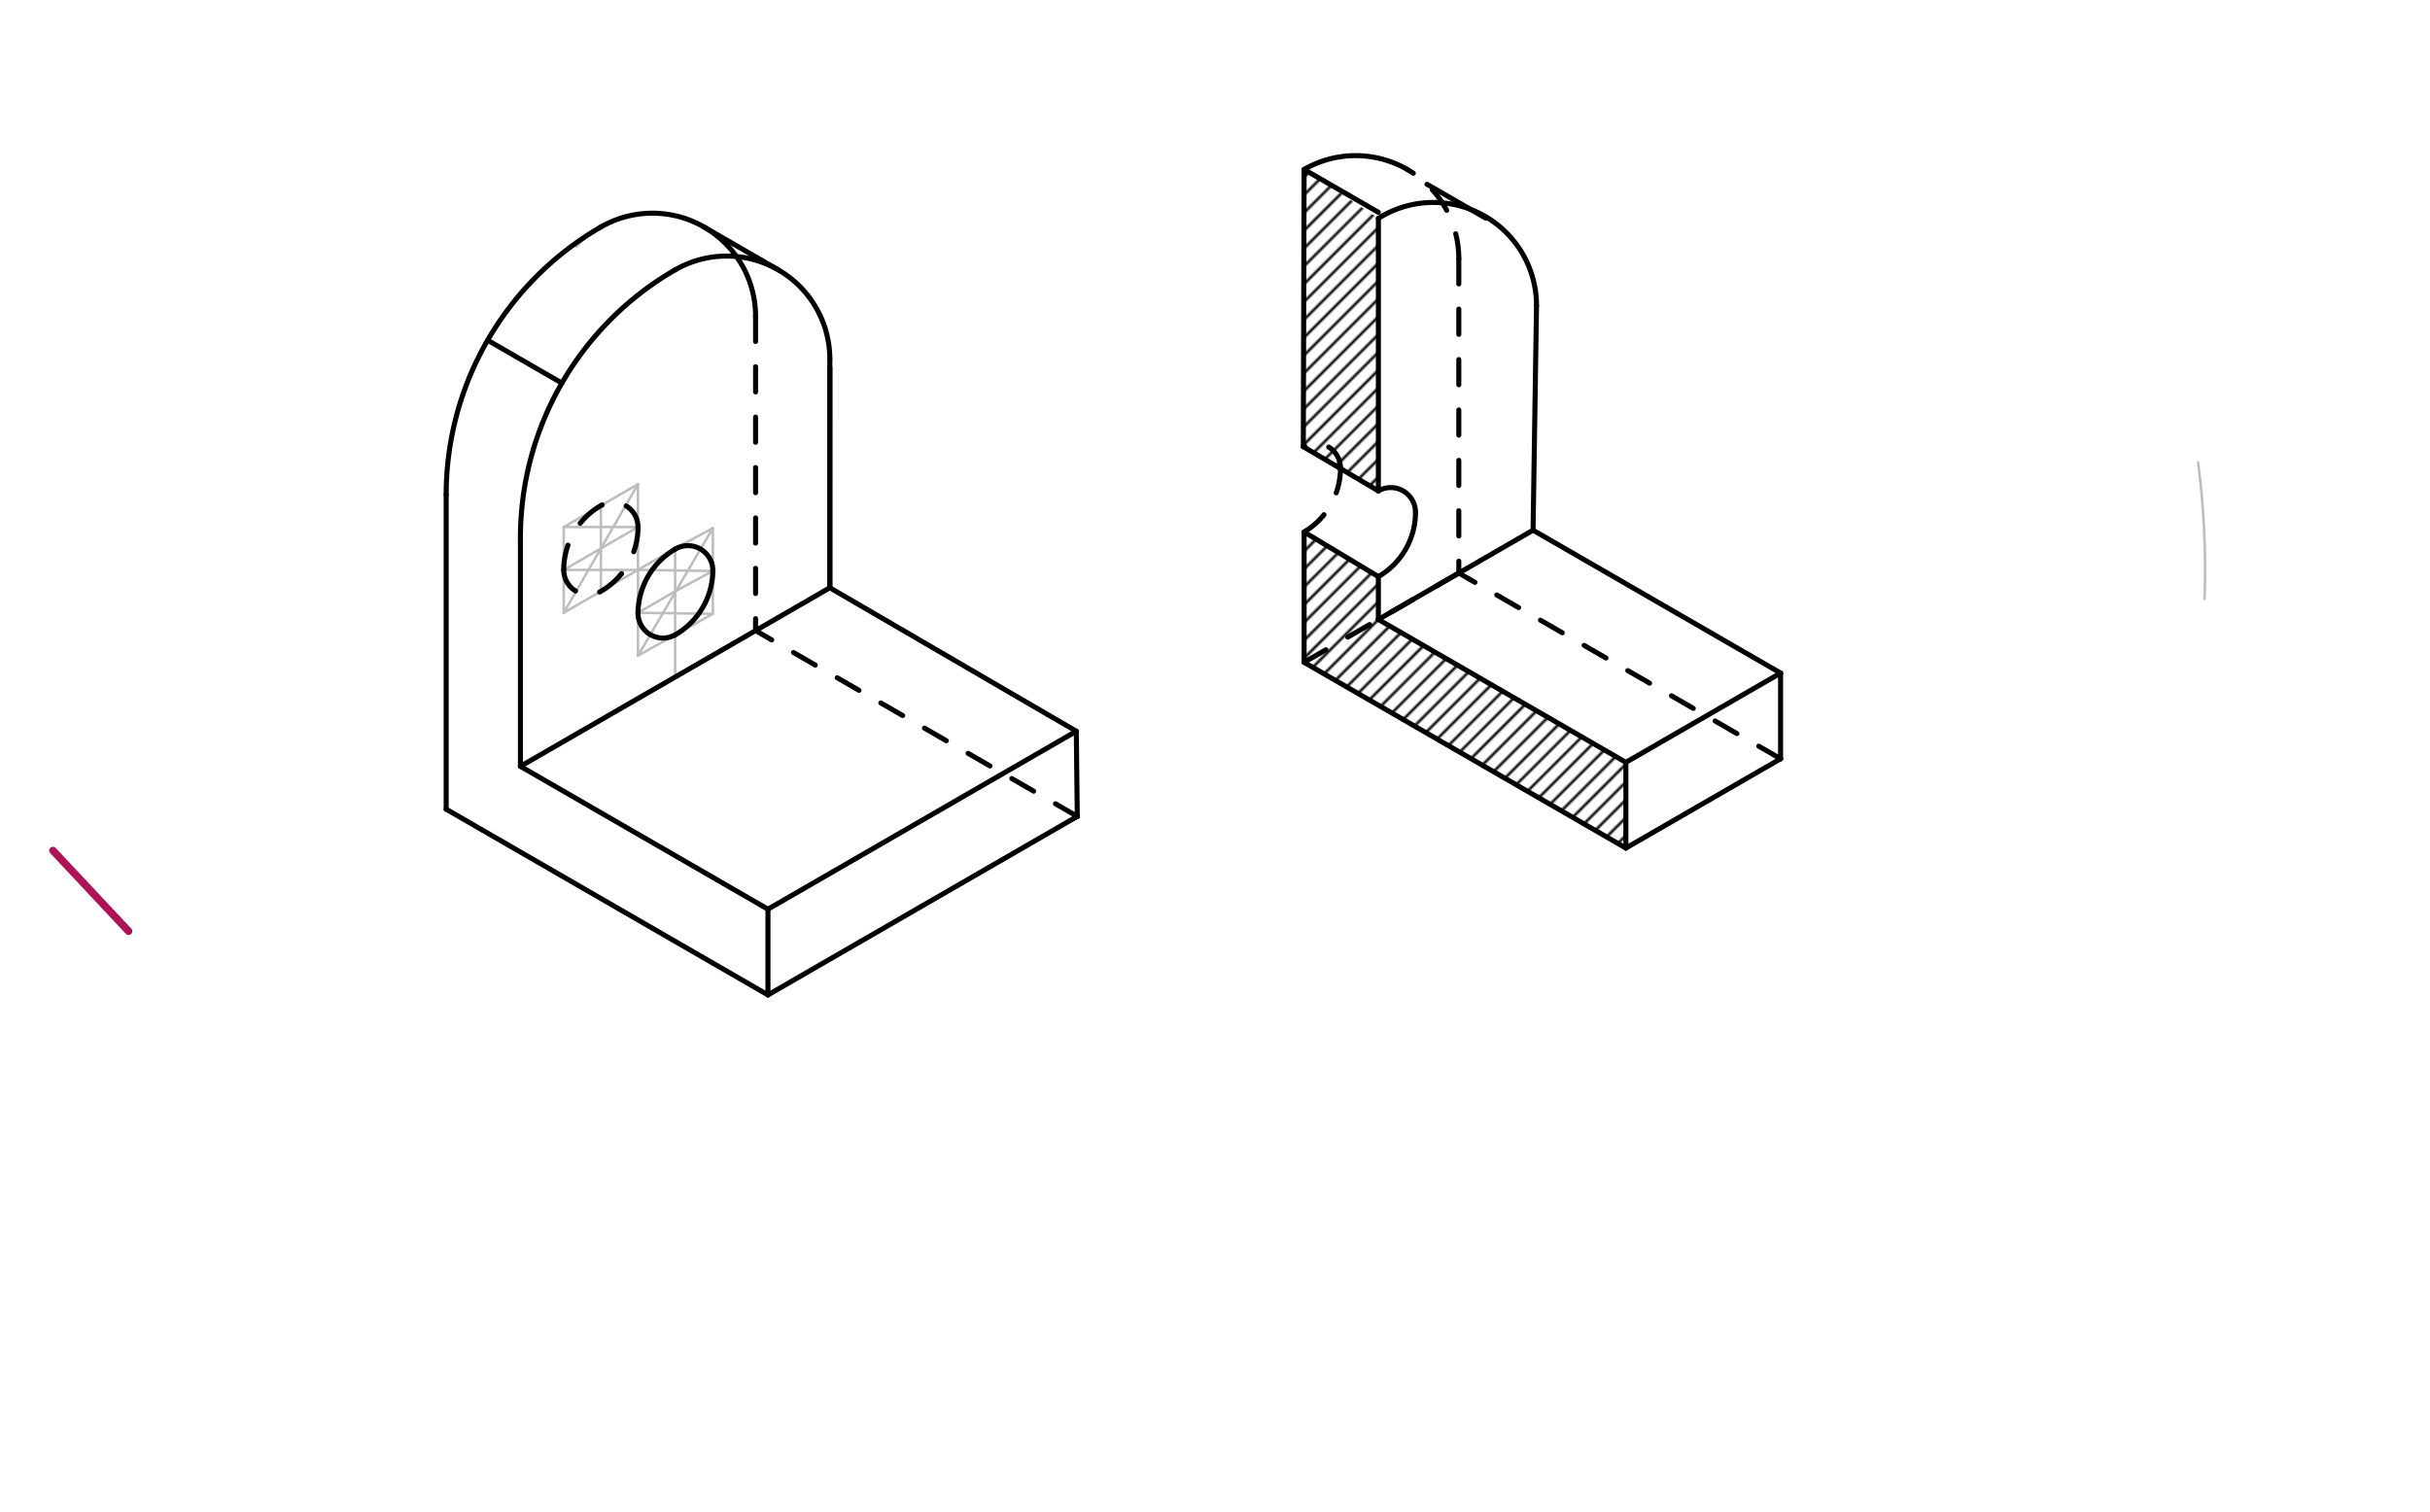 <svg xmlns="http://www.w3.org/2000/svg" class="svg--816" height="100%" preserveAspectRatio="xMidYMid meet" viewBox="0 0 964 600" width="100%"><defs><marker id="marker-arrow" markerHeight="16" markerUnits="userSpaceOnUse" markerWidth="24" orient="auto-start-reverse" refX="24" refY="4" viewBox="0 0 24 8"><path d="M 0 0 L 24 4 L 0 8 z" stroke="inherit"></path></marker></defs><g class="aux-layer--949"><g class="element--733"><defs><pattern height="5" id="fill_195_90musi__pattern-stripes" patternTransform="rotate(-45)" patternUnits="userSpaceOnUse" width="5"><rect fill="#000000" height="1" transform="translate(0,0)" width="5"></rect></pattern></defs><g fill="url(#fill_195_90musi__pattern-stripes)"><path d="M 645 336.531 L 645 302.516 L 546.805 245.823 L 546.805 228.815 L 517.345 211.094 L 517.346 262.831 L 645 336.531 Z" stroke="none"></path></g></g><g class="element--733"><defs><pattern height="5" id="fill_200_9aawhd__pattern-stripes" patternTransform="rotate(-45)" patternUnits="userSpaceOnUse" width="5"><rect fill="#000000" height="1" transform="translate(0,0)" width="5"></rect></pattern></defs><g fill="url(#fill_200_9aawhd__pattern-stripes)"><path d="M 546.805 194.799 L 546.821 86.633 L 517.346 67.24 L 517.038 177.258 L 546.805 194.799 Z" stroke="none"></path></g></g><g class="element--733"><path d="M 329.202 152.445 A 44.836 44.836 0 0 0 329.208 145.835" fill="none" stroke="#BDBDBD" stroke-dasharray="none" stroke-linecap="round" stroke-width="1"></path></g><g class="element--733"><path d="M 238.372 90.083 A 40.915 40.915 0 0 0 228.688 97.848" fill="none" stroke="#BDBDBD" stroke-dasharray="none" stroke-linecap="round" stroke-width="1"></path></g><g class="element--733"><path d="M 329.202 142.523 A 40.915 40.915 0 0 0 329.112 139.814" fill="none" stroke="#BDBDBD" stroke-dasharray="none" stroke-linecap="round" stroke-width="1"></path></g><g class="element--733"><line stroke="#BDBDBD" stroke-dasharray="none" stroke-linecap="round" stroke-width="1" x1="267.83" x2="267.83" y1="268.665" y2="234.649"></line></g><g class="element--733"><line stroke="#BDBDBD" stroke-dasharray="none" stroke-linecap="round" stroke-width="1" x1="267.83" x2="267.83" y1="234.649" y2="217.642"></line></g><g class="element--733"><line stroke="#BDBDBD" stroke-dasharray="none" stroke-linecap="round" stroke-width="1" x1="267.83" x2="253.101" y1="217.642" y2="226.146"></line></g><g class="element--733"><line stroke="#BDBDBD" stroke-dasharray="none" stroke-linecap="round" stroke-width="1" x1="253.101" x2="253.101" y1="226.146" y2="260.161"></line></g><g class="element--733"><line stroke="#BDBDBD" stroke-dasharray="none" stroke-linecap="round" stroke-width="1" x1="253.101" x2="282.796" y1="260.161" y2="243.57"></line></g><g class="element--733"><line stroke="#BDBDBD" stroke-dasharray="none" stroke-linecap="round" stroke-width="1" x1="282.796" x2="282.796" y1="243.57" y2="209.554"></line></g><g class="element--733"><line stroke="#BDBDBD" stroke-dasharray="none" stroke-linecap="round" stroke-width="1" x1="282.796" x2="267.83" y1="209.554" y2="217.642"></line></g><g class="element--733"><line stroke="#BDBDBD" stroke-dasharray="none" stroke-linecap="round" stroke-width="1" x1="267.83" x2="253.101" y1="234.649" y2="243.153"></line></g><g class="element--733"><line stroke="#BDBDBD" stroke-dasharray="none" stroke-linecap="round" stroke-width="1" x1="267.83" x2="282.796" y1="234.649" y2="226.562"></line></g><g class="element--733"><line stroke="#BDBDBD" stroke-dasharray="none" stroke-linecap="round" stroke-width="1" x1="282.796" x2="253.101" y1="209.554" y2="260.161"></line></g><g class="element--733"><line stroke="#BDBDBD" stroke-dasharray="none" stroke-linecap="round" stroke-width="1" x1="253.101" x2="282.796" y1="226.146" y2="226.562"></line></g><g class="element--733"><line stroke="#BDBDBD" stroke-dasharray="none" stroke-linecap="round" stroke-width="1" x1="253.101" x2="282.796" y1="243.153" y2="243.57"></line></g><g class="element--733"><line stroke="#BDBDBD" stroke-dasharray="none" stroke-linecap="round" stroke-width="1" x1="223.643" x2="223.643" y1="209.138" y2="243.153"></line></g><g class="element--733"><line stroke="#BDBDBD" stroke-dasharray="none" stroke-linecap="round" stroke-width="1" x1="223.643" x2="253.101" y1="243.153" y2="226.146"></line></g><g class="element--733"><line stroke="#BDBDBD" stroke-dasharray="none" stroke-linecap="round" stroke-width="1" x1="223.643" x2="253.101" y1="209.138" y2="192.13"></line></g><g class="element--733"><line stroke="#BDBDBD" stroke-dasharray="none" stroke-linecap="round" stroke-width="1" x1="253.101" x2="253.101" y1="192.13" y2="226.146"></line></g><g class="element--733"><line stroke="#BDBDBD" stroke-dasharray="none" stroke-linecap="round" stroke-width="1" x1="223.643" x2="253.101" y1="226.146" y2="209.138"></line></g><g class="element--733"><line stroke="#BDBDBD" stroke-dasharray="none" stroke-linecap="round" stroke-width="1" x1="238.372" x2="238.372" y1="200.634" y2="234.649"></line></g><g class="element--733"><line stroke="#BDBDBD" stroke-dasharray="none" stroke-linecap="round" stroke-width="1" x1="253.101" x2="223.643" y1="192.13" y2="243.153"></line></g><g class="element--733"><line stroke="#BDBDBD" stroke-dasharray="none" stroke-linecap="round" stroke-width="1" x1="223.643" x2="253.101" y1="209.138" y2="209.138"></line></g><g class="element--733"><line stroke="#BDBDBD" stroke-dasharray="none" stroke-linecap="round" stroke-width="1" x1="223.643" x2="253.101" y1="226.146" y2="226.146"></line></g><g class="element--733"><path d="M 872 183.516 A 327.956 327.956 0 0 1 874.555 237.606" fill="none" stroke="#BDBDBD" stroke-dasharray="none" stroke-linecap="round" stroke-width="1"></path></g><g class="element--733"><path d="M 561.534 203.303 A 9.82 9.82 0 0 0 546.805 194.799" fill="none" stroke="#000000" stroke-dasharray="none" stroke-linecap="round" stroke-width="2"></path></g><g class="element--733"><path d="M 561.534 203.303 A 29.459 29.459 0 0 1 546.805 228.815" fill="none" stroke="#000000" stroke-dasharray="none" stroke-linecap="round" stroke-width="2"></path></g><g class="element--733"><line stroke="#000000" stroke-dasharray="none" stroke-linecap="round" stroke-width="2" x1="609.549" x2="608.177" y1="121.248" y2="210.39"></line></g><g class="element--733"><path d="M 531.778 185.756 A 9.82 9.82 0 0 0 517.038 177.258" fill="none" stroke="#000000" stroke-dasharray="10" stroke-linecap="round" stroke-width="2"></path></g><g class="element--733"><path d="M 531.778 185.756 A 29.459 29.459 0 0 1 517.345 211.094" fill="none" stroke="#000000" stroke-dasharray="10" stroke-linecap="round" stroke-width="2"></path></g><g class="element--733"><line stroke="#000000" stroke-dasharray="10" stroke-linecap="round" stroke-width="2" x1="517.346" x2="578.718" y1="262.831" y2="227.398"></line></g><g class="element--733"><line stroke="#000000" stroke-dasharray="10" stroke-linecap="round" stroke-width="2" x1="706.372" x2="578.718" y1="301.098" y2="227.398"></line></g><g class="element--733"><line stroke="#000000" stroke-dasharray="10" stroke-linecap="round" stroke-width="2" x1="578.718" x2="578.718" y1="102.673" y2="227.398"></line></g><g class="element--733"><line stroke="#000000" stroke-dasharray="none" stroke-linecap="round" stroke-width="2" x1="517.038" x2="546.805" y1="177.258" y2="194.799"></line></g><g class="element--733"><line stroke="#000000" stroke-dasharray="none" stroke-linecap="round" stroke-width="2" x1="546.805" x2="517.345" y1="228.815" y2="211.094"></line></g><g class="element--733"><line stroke="#000000" stroke-dasharray="none" stroke-linecap="round" stroke-width="2" x1="517.346" x2="517.038" y1="67.24" y2="177.258"></line></g><g class="element--733"><line stroke="#000000" stroke-dasharray="none" stroke-linecap="round" stroke-width="2" x1="546.821" x2="546.805" y1="86.633" y2="194.799"></line></g><g class="element--733"><line stroke="#000000" stroke-dasharray="none" stroke-linecap="round" stroke-width="2" x1="517.345" x2="517.346" y1="211.094" y2="262.831"></line></g><g class="element--733"><line stroke="#000000" stroke-dasharray="none" stroke-linecap="round" stroke-width="2" x1="546.805" x2="546.805" y1="228.815" y2="245.823"></line></g></g><g class="main-layer--75a"><g class="element--733"><line stroke="#000000" stroke-dasharray="none" stroke-linecap="round" stroke-width="2" x1="329.202" x2="206.459" y1="233.232" y2="304.098"></line></g><g class="element--733"><path d="M 299.744 125.516 A 40.915 40.915 0 0 0 238.372 90.083" fill="none" stroke="#000000" stroke-dasharray="none" stroke-linecap="round" stroke-width="2"></path></g><g class="element--733"><path d="M 177 196.382 A 122.744 122.744 0 0 1 238.372 90.083" fill="none" stroke="#000000" stroke-dasharray="none" stroke-linecap="round" stroke-width="2"></path></g><g class="element--733"><path d="M 329.202 142.523 A 40.915 40.915 0 0 0 267.83 107.09" fill="none" stroke="#000000" stroke-dasharray="none" stroke-linecap="round" stroke-width="2"></path></g><g class="element--733"><path d="M 206.459 213.39 A 122.744 122.744 0 0 1 267.83 107.09" fill="none" stroke="#000000" stroke-dasharray="none" stroke-linecap="round" stroke-width="2"></path></g><g class="element--733"><line stroke="#000000" stroke-dasharray="none" stroke-linecap="round" stroke-width="2" x1="177" x2="177" y1="196.382" y2="321.106"></line></g><g class="element--733"><line stroke="#000000" stroke-dasharray="none" stroke-linecap="round" stroke-width="2" x1="206.459" x2="206.459" y1="213.39" y2="304.098"></line></g><g class="element--733"><line stroke="#000000" stroke-dasharray="none" stroke-linecap="round" stroke-width="2" x1="329.208" x2="329.202" y1="145.835" y2="233.232"></line></g><g class="element--733"><line stroke="#000000" stroke-dasharray="none" stroke-linecap="round" stroke-width="2" x1="329.202" x2="329.202" y1="142.523" y2="233.232"></line></g><g class="element--733"><line stroke="#000000" stroke-dasharray="10" stroke-linecap="round" stroke-width="2" x1="299.744" x2="299.744" y1="125.516" y2="250.24"></line></g><g class="element--733"><line stroke="#000000" stroke-dasharray="none" stroke-linecap="round" stroke-width="2" x1="222.901" x2="193.442" y1="152.021" y2="135.013"></line></g><g class="element--733"><line stroke="#000000" stroke-dasharray="none" stroke-linecap="round" stroke-width="2" x1="308.747" x2="278.942" y1="107.092" y2="89.884"></line></g><g class="element--733"><path d="M 282.796 226.562 A 9.899 9.899 0 0 0 267.95 217.849" fill="none" stroke="#000000" stroke-dasharray="none" stroke-linecap="round" stroke-width="2"></path></g><g class="element--733"><path d="M 253.101 243.153 A 9.899 9.899 0 0 0 267.831 251.932" fill="none" stroke="#000000" stroke-dasharray="none" stroke-linecap="round" stroke-width="2"></path></g><g class="element--733"><path d="M 282.796 226.562 A 29.698 29.698 0 0 1 267.708 252.003" fill="none" stroke="#000000" stroke-dasharray="none" stroke-linecap="round" stroke-width="2"></path></g><g class="element--733"><path d="M 253.101 243.153 A 29.698 29.698 0 0 1 267.95 217.849" fill="none" stroke="#000000" stroke-dasharray="none" stroke-linecap="round" stroke-width="2"></path></g><g class="element--733"><path d="M 253.101 209.138 A 9.82 9.82 0 0 0 238.372 200.634" fill="none" stroke="#000000" stroke-dasharray="10" stroke-linecap="round" stroke-width="2"></path></g><g class="element--733"><path d="M 223.643 226.146 A 9.82 9.82 0 0 0 238.372 234.649" fill="none" stroke="#000000" stroke-dasharray="10" stroke-linecap="round" stroke-width="2"></path></g><g class="element--733"><path d="M 223.643 226.146 A 29.459 29.459 0 0 1 238.372 200.634" fill="none" stroke="#000000" stroke-dasharray="10" stroke-linecap="round" stroke-width="2"></path></g><g class="element--733"><path d="M 253.101 209.138 A 29.459 29.459 0 0 1 238.372 234.649" fill="none" stroke="#000000" stroke-dasharray="10" stroke-linecap="round" stroke-width="2"></path></g><g class="element--733"><line stroke="#000000" stroke-dasharray="none" stroke-linecap="round" stroke-width="2" x1="177" x2="304.654" y1="321.106" y2="394.807"></line></g><g class="element--733"><line stroke="#000000" stroke-dasharray="none" stroke-linecap="round" stroke-width="2" x1="206.459" x2="304.654" y1="304.098" y2="360.791"></line></g><g class="element--733"><line stroke="#000000" stroke-dasharray="none" stroke-linecap="round" stroke-width="2" x1="304.654" x2="304.654" y1="360.791" y2="394.807"></line></g><g class="element--733"><line stroke="#000000" stroke-dasharray="none" stroke-linecap="round" stroke-width="2" x1="304.654" x2="426.973" y1="360.791" y2="290.17"></line></g><g class="element--733"><line stroke="#000000" stroke-dasharray="none" stroke-linecap="round" stroke-width="2" x1="304.654" x2="427.456" y1="394.807" y2="323.907"></line></g><g class="element--733"><line stroke="#000000" stroke-dasharray="none" stroke-linecap="round" stroke-width="2" x1="426.973" x2="427.369" y1="290.17" y2="323.957"></line></g><g class="element--733"><line stroke="#000000" stroke-dasharray="none" stroke-linecap="round" stroke-width="2" x1="329.202" x2="426.973" y1="233.232" y2="290.17"></line></g><g class="element--733"><line stroke="#000000" stroke-dasharray="10" stroke-linecap="round" stroke-width="2" x1="427.369" x2="299.744" y1="323.957" y2="250.24"></line></g><g class="element--733"><line stroke="#000000" stroke-dasharray="none" stroke-linecap="round" stroke-width="2" x1="645" x2="645" y1="302.516" y2="336.531"></line></g><g class="element--733"><line stroke="#000000" stroke-dasharray="none" stroke-linecap="round" stroke-width="2" x1="645" x2="706.372" y1="336.531" y2="301.098"></line></g><g class="element--733"><line stroke="#000000" stroke-dasharray="none" stroke-linecap="round" stroke-width="2" x1="706.372" x2="706.372" y1="301.098" y2="267.083"></line></g><g class="element--733"><line stroke="#000000" stroke-dasharray="none" stroke-linecap="round" stroke-width="2" x1="706.372" x2="645" y1="267.083" y2="302.516"></line></g><g class="element--733"><line stroke="#000000" stroke-dasharray="none" stroke-linecap="round" stroke-width="2" x1="645" x2="517.346" y1="336.531" y2="262.831"></line></g><g class="element--733"><line stroke="#000000" stroke-dasharray="none" stroke-linecap="round" stroke-width="2" x1="645" x2="546.805" y1="302.516" y2="245.823"></line></g><g class="element--733"><line stroke="#000000" stroke-dasharray="none" stroke-linecap="round" stroke-width="2" x1="517.346" x2="546.805" y1="67.24" y2="84.248"></line></g><g class="element--733"><line stroke="#000000" stroke-dasharray="none" stroke-linecap="round" stroke-width="2" x1="608.177" x2="706.372" y1="210.39" y2="267.083"></line></g><g class="element--733"><line stroke="#000000" stroke-dasharray="none" stroke-linecap="round" stroke-width="2" x1="608.177" x2="546.805" y1="210.39" y2="245.823"></line></g><g class="element--733"><path d="M 609.549 121.248 A 40.915 40.915 0 0 0 546.821 86.633" fill="none" stroke="#000000" stroke-dasharray="none" stroke-linecap="round" stroke-width="2"></path></g><g class="element--733"><path d="M 578.718 102.673 A 40.915 40.915 0 0 0 558.261 67.24" fill="none" stroke="#000000" stroke-dasharray="10" stroke-linecap="round" stroke-width="2"></path></g><g class="element--733"><path d="M 558.261 67.24 A 40.915 40.915 0 0 0 517.346 67.24" fill="none" stroke="#000000" stroke-dasharray="none" stroke-linecap="round" stroke-width="2"></path></g><g class="element--733"><line stroke="#000000" stroke-dasharray="none" stroke-linecap="round" stroke-width="2" x1="566.091" x2="589.4" y1="73.113" y2="86.57"></line></g><g class="element--733"><line stroke="#AD1457" stroke-dasharray="none" stroke-linecap="round" stroke-width="3" x1="21" x2="51" y1="337.516" y2="369.516"></line></g></g><g class="snaps-layer--ac6"></g><g class="temp-layer--52d"></g></svg>